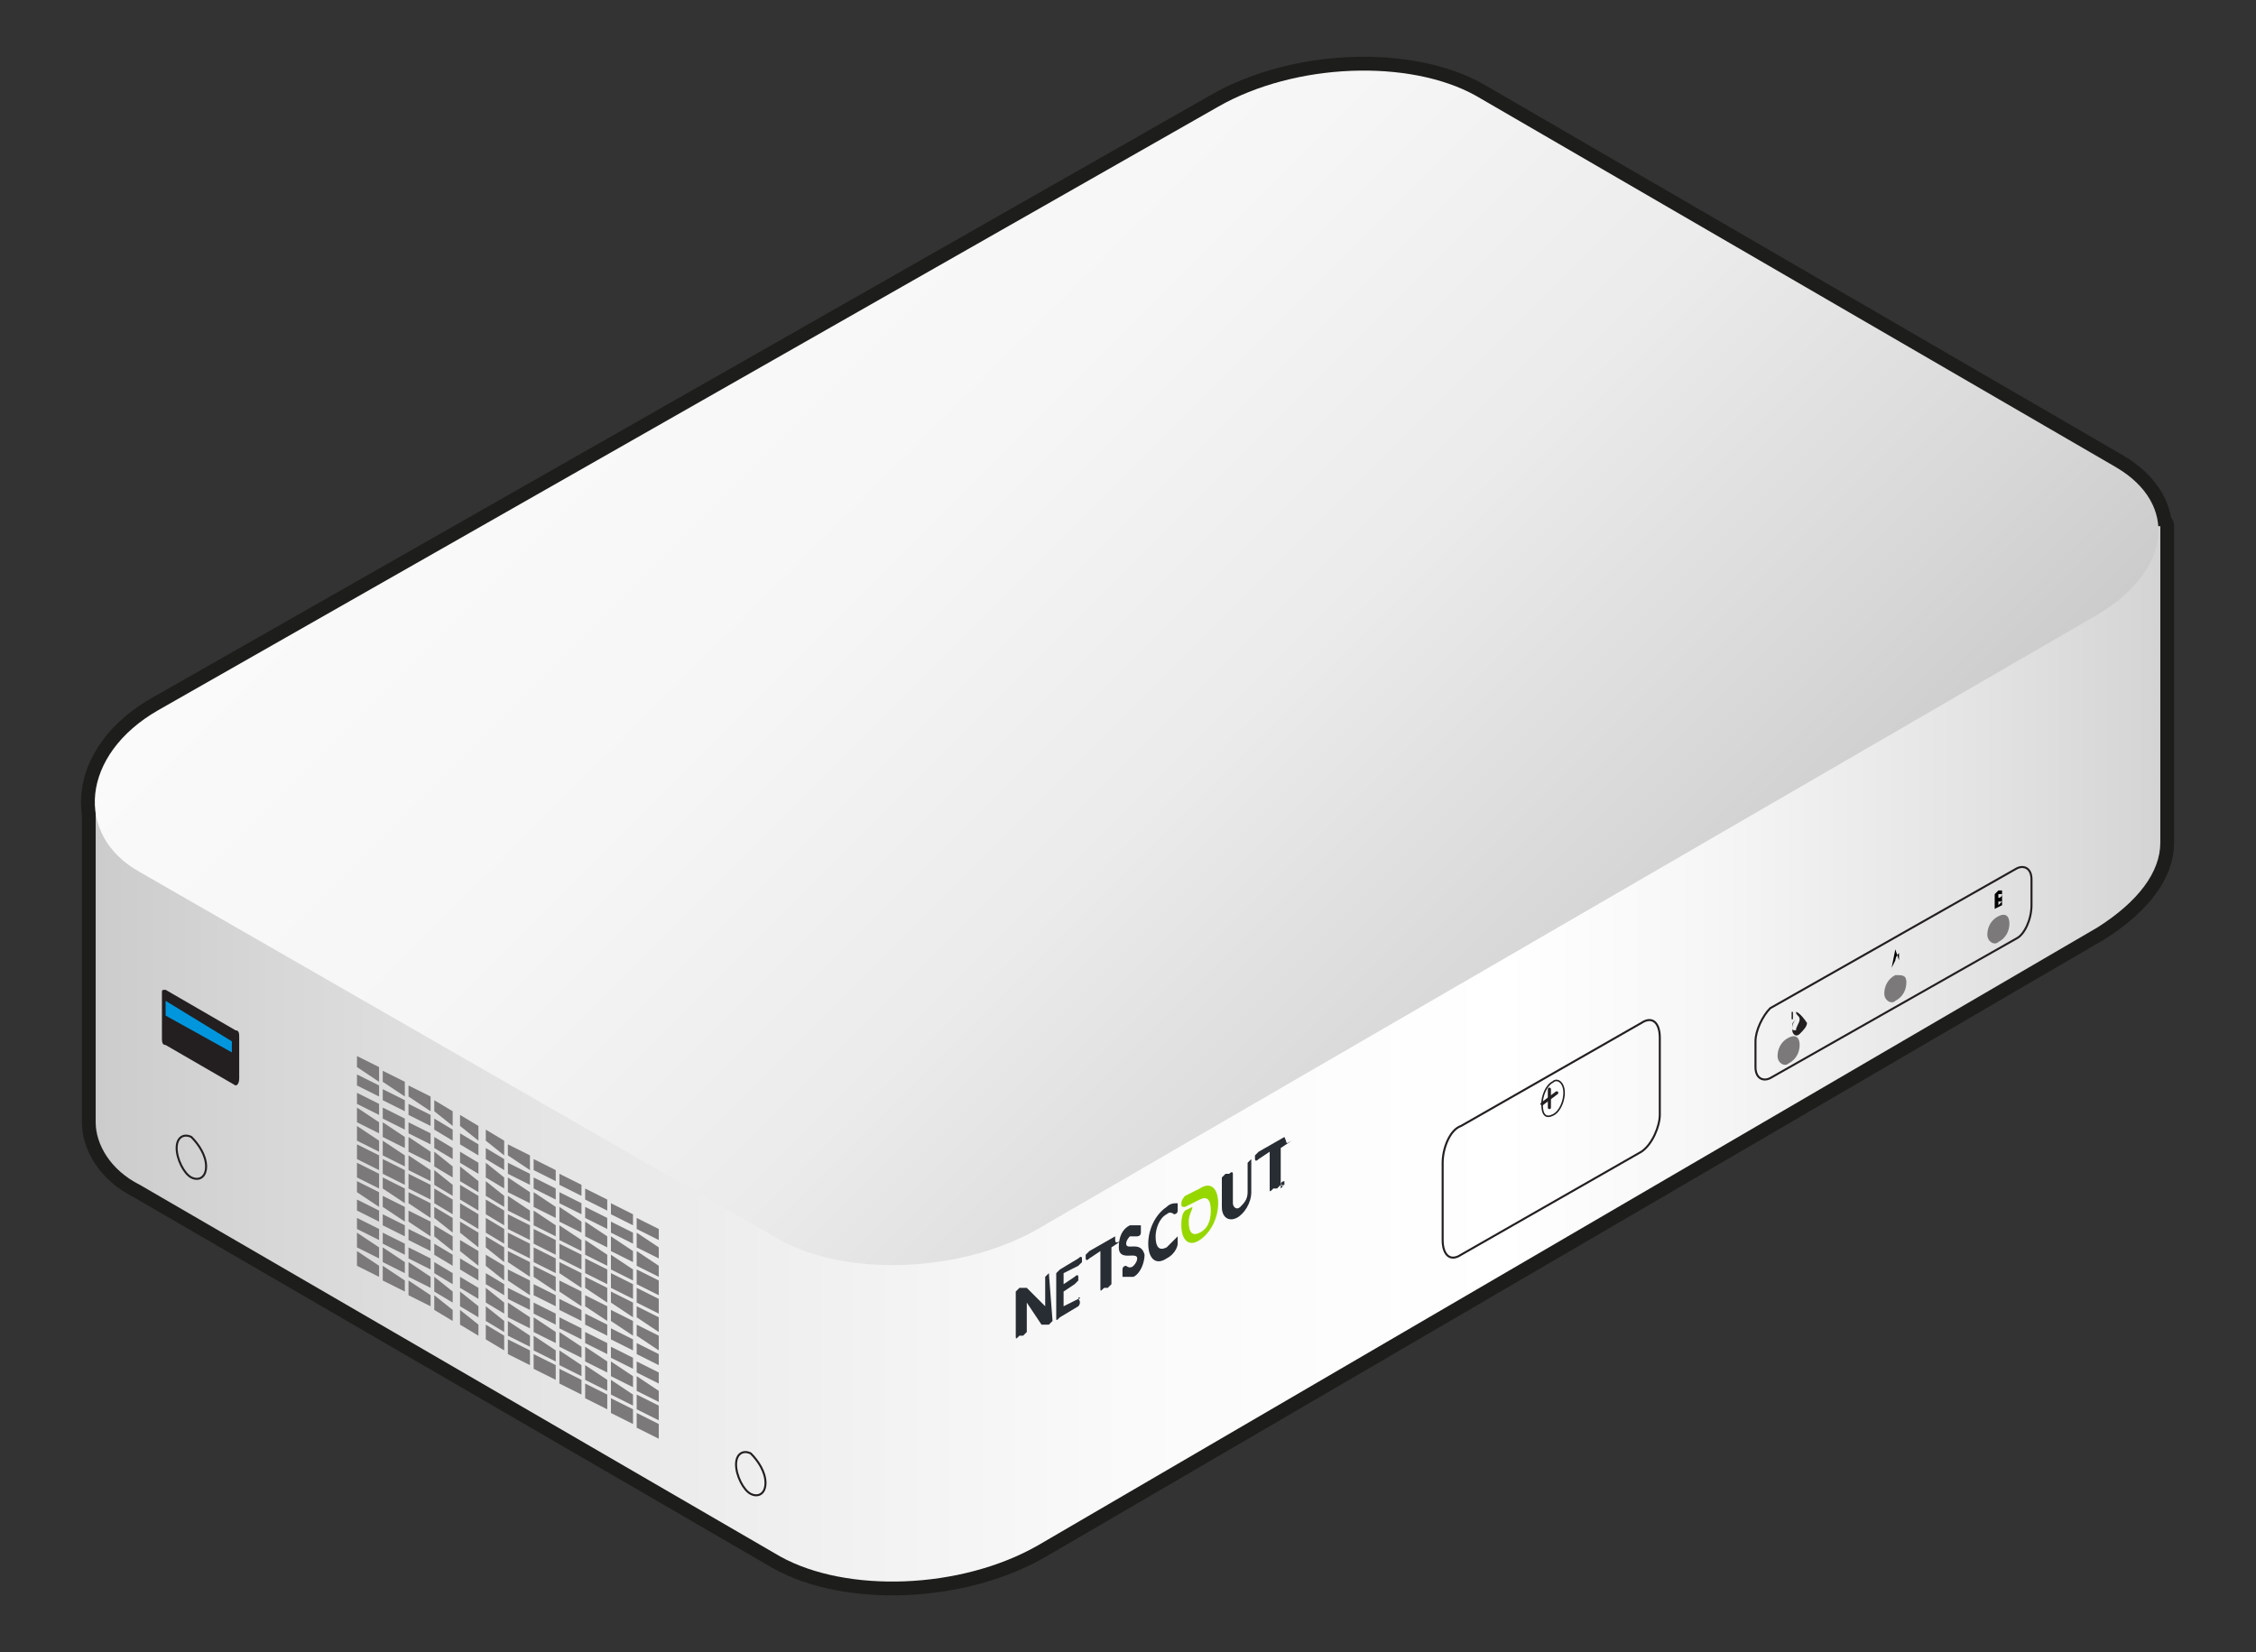 <?xml version="1.0" encoding="UTF-8"?>
<!-- Generator: Adobe Illustrator 27.7.0, SVG Export Plug-In . SVG Version: 6.00 Build 0)  -->
<svg version="1.1" id="Layer_4" xmlns="http://www.w3.org/2000/svg" xmlns:xlink="http://www.w3.org/1999/xlink" x="0px" y="0px" viewBox="0 0 61.3 44.9" style="enable-background:new 0 0 61.3 44.9;" xml:space="preserve">
<rect x="0" y="0" width="61.3" height="44.9" fill="#333333" stroke="none"/>
<style type="text/css">
	.st0{fill:none;stroke:#1D1D1B;stroke-width:0.75;stroke-linejoin:round;}
	.st1{fill:url(#SVGID_1_);}
	.st2{fill:url(#SVGID_00000179641819913010703980000005360356032518568366_);}
	.st3{fill:none;stroke:#231F20;stroke-width:5.504000e-02;stroke-miterlimit:10;}
	.st4{fill:#7B7979;}
	.st5{fill:#231F20;}
	.st6{fill:none;stroke:#231F20;stroke-width:3.779000e-02;stroke-miterlimit:10;}
	.st7{fill:#282D34;}
	.st8{fill:#97D700;}
	.st9{fill:none;stroke:#231F20;stroke-width:4.234000e-02;stroke-miterlimit:10;}
	.st10{fill:none;stroke:#231F20;stroke-width:8.468000e-02;stroke-linecap:round;stroke-miterlimit:10;}
	.st11{fill:#0096DD;}
</style>
<path class="st0" d="M58.7,14.3h-9.2L40,8.8c-1.8-1-4.9-0.9-7,0.3L11.3,21.8H2.6v8.7h0c0,0.6,0.4,1.3,1.2,1.7l17.4,10.1  c1.8,1,4.9,0.9,7-0.3L57,25.2c1.1-0.7,1.7-1.5,1.7-2.3h0C58.7,22.9,58.7,14.3,58.7,14.3z"/>
<path class="st0" d="M57,16.7L28.2,33.4c-2.1,1.2-5.2,1.3-7,0.3L3.8,23.7c-1.8-1-1.6-3.2,0.5-4.4L33.1,2.9c2.1-1.2,5.2-1.3,7-0.3  l17.4,10.1C59.2,13.7,59,15.5,57,16.7z"/>
<path class="st0" d="M54.8,25.5l-6.7,3.8c-0.2,0.1-0.4,0-0.4-0.3v-0.7c0-0.3,0.2-0.7,0.4-0.9l6.7-3.8c0.2-0.1,0.4,0,0.4,0.3v0.7  C55.2,25,55,25.4,54.8,25.5z"/>
<path class="st0" d="M51.8,26.7c0,0.2-0.1,0.4-0.3,0.5c-0.1,0.1-0.3,0-0.3-0.2s0.1-0.4,0.3-0.5C51.7,26.5,51.8,26.5,51.8,26.7z"/>
<path class="st0" d="M51.4,26.3l0.1-0.5l0,0l0.1,0.3l0,0l0-0.1l-0.1,0.1L51.4,26.3C51.4,26.3,51.4,26.3,51.4,26.3z M51.5,26.1  l0.1-0.1l0-0.1c0,0,0-0.1,0-0.1c0,0,0,0.1,0,0.1C51.5,26,51.5,26.1,51.5,26.1z"/>
<path class="st0" d="M54.6,25.1c0,0.2-0.1,0.4-0.3,0.5c-0.1,0.1-0.3,0-0.3-0.2s0.1-0.4,0.3-0.5C54.5,24.8,54.6,24.9,54.6,25.1z"/>
<path class="st0" d="M54.2,24.7v-0.4l0.1-0.1c0,0,0,0,0.1,0c0,0,0,0,0,0c0,0,0,0,0,0c0,0,0,0,0,0.1c0,0,0,0,0,0.1c0,0,0,0,0,0  c0,0,0,0,0,0.1c0,0,0,0,0,0.1c0,0,0,0,0,0c0,0,0,0,0,0c0,0,0,0,0,0L54.2,24.7L54.2,24.7z M54.3,24.4L54.3,24.4  c0.1,0,0.1-0.1,0.1-0.1c0,0,0,0,0,0c0,0,0,0,0,0s0,0,0,0c0,0,0,0,0,0c0,0,0,0,0,0l-0.1,0C54.3,24.3,54.3,24.4,54.3,24.4z M54.3,24.6  L54.3,24.6c0.1-0.1,0.1-0.1,0.1-0.1c0,0,0,0,0,0c0,0,0,0,0,0c0,0,0,0,0,0c0,0,0,0,0,0c0,0,0,0,0,0c0,0,0,0,0,0l-0.1,0V24.6  L54.3,24.6z"/>
<path class="st0" d="M48.9,28.4c0,0.2-0.1,0.4-0.3,0.5c-0.1,0.1-0.3,0-0.3-0.2c0-0.2,0.1-0.4,0.3-0.5C48.8,28.1,48.9,28.2,48.9,28.4  z"/>
<path class="st0" d="M48.8,27.5L48.8,27.5c0,0.1,0.1,0.1,0.1,0.2c0,0.1-0.1,0.2-0.1,0.3c-0.1,0-0.1,0-0.1-0.1c0-0.1,0-0.1,0.1-0.2v0  c-0.1,0.1-0.1,0.2-0.1,0.3c0,0.1,0.1,0.2,0.2,0.1c0.1-0.1,0.2-0.2,0.2-0.3C48.9,27.5,48.8,27.5,48.8,27.5z"/>
<line class="st0" x1="48.7" y1="27.5" x2="48.7" y2="27.7"/>
<path class="st0" d="M28.5,34.6L28.5,34.6c-0.1,0.1-0.1,0.1-0.1,0.1v0.8L27.9,35c0,0,0,0-0.1,0l-0.1,0c0,0-0.1,0.1-0.1,0.1v1.2  c0,0.1,0,0.1,0.1,0l0.1,0c0,0,0.1-0.1,0.1-0.1v-0.8l0.4,0.6c0,0,0,0,0.1,0l0.1,0c0,0,0.1-0.1,0.1-0.1L28.5,34.6  C28.5,34.6,28.5,34.6,28.5,34.6z"/>
<path class="st0" d="M28.5,34.6L28.5,34.6c-0.1,0.1-0.1,0.1-0.1,0.1v0.8L27.9,35c0,0,0,0-0.1,0l-0.1,0c0,0-0.1,0.1-0.1,0.1v1.2  c0,0.1,0,0.1,0.1,0l0.1,0c0,0,0.1-0.1,0.1-0.1v-0.8l0.4,0.6c0,0,0,0,0.1,0l0.1,0c0,0,0.1-0.1,0.1-0.1L28.5,34.6  C28.5,34.6,28.5,34.6,28.5,34.6z"/>
<path class="st0" d="M29.3,35.3l-0.4,0.2v-0.4l0.3-0.2c0,0,0.1-0.1,0.1-0.1v-0.1c0,0,0-0.1-0.1,0l-0.3,0.2v-0.3l0.4-0.2  c0,0,0.1-0.1,0.1-0.1v-0.1c0,0,0-0.1-0.1,0l-0.5,0.3c0,0-0.1,0.1-0.1,0.1v1.2c0,0.1,0,0.1,0.1,0l0.5-0.3  C29.3,35.5,29.4,35.4,29.3,35.3L29.3,35.3C29.4,35.3,29.3,35.2,29.3,35.3L29.3,35.3z"/>
<path class="st0" d="M29.3,35.3l-0.4,0.2v-0.4l0.3-0.2c0,0,0.1-0.1,0.1-0.1v-0.1c0,0,0-0.1-0.1,0l-0.3,0.2v-0.3l0.4-0.2  c0,0,0.1-0.1,0.1-0.1v-0.1c0,0,0-0.1-0.1,0l-0.5,0.3c0,0-0.1,0.1-0.1,0.1v1.2c0,0.1,0,0.1,0.1,0l0.5-0.3  C29.3,35.5,29.4,35.4,29.3,35.3L29.3,35.3C29.4,35.3,29.3,35.2,29.3,35.3L29.3,35.3z"/>
<path class="st0" d="M30.3,33.6L29.6,34c0,0-0.1,0.1-0.1,0.1v0.1c0,0,0,0.1,0.1,0l0.3-0.2v1c0,0.1,0,0.1,0.1,0l0.1,0  c0,0,0.1-0.1,0.1-0.1v-1l0.3-0.2C30.3,33.8,30.3,33.8,30.3,33.6L30.3,33.6C30.3,33.6,30.3,33.6,30.3,33.6L30.3,33.6z"/>
<path class="st0" d="M30.3,33.6L29.6,34c0,0-0.1,0.1-0.1,0.1v0.1c0,0,0,0.1,0.1,0l0.3-0.2v1c0,0.1,0,0.1,0.1,0l0.1,0  c0,0,0.1-0.1,0.1-0.1v-1l0.3-0.2C30.3,33.8,30.3,33.8,30.3,33.6L30.3,33.6C30.3,33.6,30.3,33.6,30.3,33.6L30.3,33.6z"/>
<path class="st0" d="M30.6,33.8c0-0.1,0.1-0.2,0.1-0.2c0.1,0,0.1,0,0.2,0c0,0,0.1,0,0.1-0.1l0-0.1c0,0,0-0.1,0-0.1c0,0-0.1,0-0.3,0  c-0.2,0.1-0.3,0.3-0.3,0.6c0,0.4,0.5,0.1,0.5,0.3c0,0.1-0.1,0.2-0.1,0.2c-0.1,0.1-0.2,0-0.2,0c0,0-0.1,0-0.1,0.1l0,0.1  c0,0.1,0,0.1,0,0.1c0,0,0.2,0,0.3,0c0.2-0.1,0.3-0.4,0.3-0.6C31,33.7,30.6,34,30.6,33.8L30.6,33.8z"/>
<path class="st0" d="M30.6,33.8c0-0.1,0.1-0.2,0.1-0.2c0.1,0,0.1,0,0.2,0c0,0,0.1,0,0.1-0.1l0-0.1c0,0,0-0.1,0-0.1c0,0-0.1,0-0.3,0  c-0.2,0.1-0.3,0.3-0.3,0.6c0,0.4,0.5,0.1,0.5,0.3c0,0.1-0.1,0.2-0.1,0.2c-0.1,0.1-0.2,0-0.2,0c0,0-0.1,0-0.1,0.1l0,0.1  c0,0.1,0,0.1,0,0.1c0,0,0.2,0,0.3,0c0.2-0.1,0.3-0.4,0.3-0.6C31,33.7,30.6,34,30.6,33.8L30.6,33.8z"/>
<path class="st0" d="M34,31.5L34,31.5c-0.1,0.1-0.1,0.1-0.1,0.1v0.8c0,0.2-0.1,0.3-0.2,0.4s-0.2,0-0.2-0.1v-0.8c0,0,0-0.1-0.1,0  l-0.1,0c0,0-0.1,0.1-0.1,0.1v0.8c0,0.3,0.2,0.4,0.4,0.3c0.2-0.1,0.4-0.4,0.4-0.7L34,31.5C34,31.5,34,31.4,34,31.5z"/>
<path class="st0" d="M34,31.5L34,31.5c-0.1,0.1-0.1,0.1-0.1,0.1v0.8c0,0.2-0.1,0.3-0.2,0.4s-0.2,0-0.2-0.1v-0.8c0,0,0-0.1-0.1,0  l-0.1,0c0,0-0.1,0.1-0.1,0.1v0.8c0,0.3,0.2,0.4,0.4,0.3c0.2-0.1,0.4-0.4,0.4-0.7L34,31.5C34,31.5,34,31.4,34,31.5z"/>
<path class="st0" d="M34.9,30.9l-0.7,0.4c0,0-0.1,0.1-0.1,0.1v0.1c0,0,0,0.1,0.1,0l0.3-0.2v1c0,0.1,0,0.1,0.1,0l0.1,0  c0,0,0.1-0.1,0.1-0.1v-1l0.3-0.2C34.9,31.1,35,31.1,34.9,30.9L34.9,30.9C35,30.9,34.9,30.9,34.9,30.9L34.9,30.9z"/>
<path class="st0" d="M34.9,30.9l-0.7,0.4c0,0-0.1,0.1-0.1,0.1v0.1c0,0,0,0.1,0.1,0l0.3-0.2v1c0,0.1,0,0.1,0.1,0l0.1,0  c0,0,0.1-0.1,0.1-0.1v-1l0.3-0.2C34.9,31.1,35,31.1,34.9,30.9L34.9,30.9C35,30.9,34.9,30.9,34.9,30.9L34.9,30.9z"/>
<path class="st0" d="M32.6,32.3l-0.4,0.2c0,0-0.1,0.1-0.1,0.2c0,0.1,0,0.1,0.1,0.1l0,0c0,0,0.4-0.2,0.4-0.2c0.2-0.1,0.3,0,0.3,0.3  c0,0.3-0.1,0.5-0.3,0.6c-0.2,0.1-0.3,0-0.3-0.3c0-0.2,0.1-0.3,0.1-0.4l-0.2,0.1c-0.1,0.1-0.1,0.3-0.1,0.4c0,0.4,0.2,0.6,0.5,0.4  c0.3-0.2,0.5-0.6,0.5-1C33.1,32.3,32.9,32.1,32.6,32.3"/>
<path class="st0" d="M32,33.6C31.9,33.6,31.9,33.6,32,33.6c-0.1,0.1-0.2,0.2-0.3,0.3c-0.2,0.1-0.3,0-0.3-0.3c0-0.2,0.1-0.5,0.3-0.6  c0.1-0.1,0.2,0,0.2,0c0,0,0.1,0,0.1-0.1l0-0.1c0-0.1,0-0.1,0-0.1c-0.1,0-0.2,0-0.3,0.1c-0.3,0.2-0.5,0.6-0.5,1  c0,0.4,0.2,0.6,0.5,0.4c0.2-0.1,0.3-0.3,0.3-0.4C32,33.7,32,33.7,32,33.6L32,33.6L32,33.6z"/>
<path class="st0" d="M34.8,32.2C34.8,32.2,34.8,32.1,34.8,32.2c0-0.1,0-0.1,0-0.1c0,0,0,0,0,0c0,0,0,0,0,0c0,0,0,0,0,0c0,0,0,0,0,0  c0,0,0,0,0,0.1c0,0,0,0,0,0.1C34.9,32.2,34.9,32.2,34.8,32.2C34.9,32.2,34.9,32.3,34.8,32.2C34.8,32.2,34.8,32.2,34.8,32.2  C34.8,32.2,34.8,32.2,34.8,32.2L34.8,32.2z M34.8,32.2C34.8,32.2,34.8,32.2,34.8,32.2C34.8,32.2,34.9,32.2,34.8,32.2  C34.9,32.2,34.9,32.2,34.8,32.2c0.1,0,0.1,0,0.1,0c0,0,0,0,0,0c0,0,0,0,0-0.1c0,0,0,0,0,0c0,0,0,0,0,0c0,0,0,0,0,0c0,0,0,0,0,0  C34.9,32.1,34.8,32.1,34.8,32.2C34.8,32.1,34.8,32.2,34.8,32.2L34.8,32.2z M34.9,32.1C34.9,32.1,34.9,32.1,34.9,32.1  C34.9,32.1,34.9,32.1,34.9,32.1L34.9,32.1L34.9,32.1L34.9,32.1L34.9,32.1l0,0.1l0,0L34.9,32.1L34.9,32.1  C34.9,32.1,34.9,32.1,34.9,32.1C34.9,32.1,34.9,32.1,34.9,32.1z M34.9,32.1L34.9,32.1C34.9,32.1,34.9,32.1,34.9,32.1  C34.9,32.1,34.9,32.1,34.9,32.1C34.9,32.1,34.9,32.1,34.9,32.1C34.9,32.1,34.9,32.1,34.9,32.1L34.9,32.1L34.9,32.1z"/>
<path class="st0" d="M34.8,32.2C34.8,32.2,34.8,32.1,34.8,32.2c0-0.1,0-0.1,0-0.1c0,0,0,0,0,0c0,0,0,0,0,0c0,0,0,0,0,0c0,0,0,0,0,0  c0,0,0,0,0,0.1c0,0,0,0,0,0.1C34.9,32.2,34.9,32.2,34.8,32.2C34.9,32.2,34.9,32.3,34.8,32.2C34.8,32.2,34.8,32.2,34.8,32.2  C34.8,32.2,34.8,32.2,34.8,32.2L34.8,32.2z M34.8,32.2C34.8,32.2,34.8,32.2,34.8,32.2C34.8,32.2,34.9,32.2,34.8,32.2  C34.9,32.2,34.9,32.2,34.8,32.2c0.1,0,0.1,0,0.1,0c0,0,0,0,0,0c0,0,0,0,0-0.1c0,0,0,0,0,0c0,0,0,0,0,0c0,0,0,0,0,0c0,0,0,0,0,0  C34.9,32.1,34.8,32.1,34.8,32.2C34.8,32.1,34.8,32.2,34.8,32.2L34.8,32.2z M34.9,32.1C34.9,32.1,34.9,32.1,34.9,32.1  C34.9,32.1,34.9,32.1,34.9,32.1L34.9,32.1L34.9,32.1L34.9,32.1L34.9,32.1l0,0.1l0,0L34.9,32.1L34.9,32.1  C34.9,32.1,34.9,32.1,34.9,32.1C34.9,32.1,34.9,32.1,34.9,32.1z M34.9,32.1L34.9,32.1C34.9,32.1,34.9,32.1,34.9,32.1  C34.9,32.1,34.9,32.1,34.9,32.1C34.9,32.1,34.9,32.1,34.9,32.1C34.9,32.1,34.9,32.1,34.9,32.1L34.9,32.1L34.9,32.1z"/>
<path class="st0" d="M34.8,32.2C34.8,32.2,34.8,32.1,34.8,32.2c0-0.1,0-0.1,0-0.1c0,0,0,0,0,0c0,0,0,0,0,0c0,0,0,0,0,0c0,0,0,0,0,0  c0,0,0,0,0,0.1c0,0,0,0,0,0.1C34.9,32.2,34.9,32.2,34.8,32.2C34.9,32.2,34.9,32.3,34.8,32.2C34.8,32.2,34.8,32.2,34.8,32.2  C34.8,32.2,34.8,32.2,34.8,32.2L34.8,32.2z M34.8,32.2C34.8,32.2,34.8,32.2,34.8,32.2C34.8,32.2,34.9,32.2,34.8,32.2  C34.9,32.2,34.9,32.2,34.8,32.2c0.1,0,0.1,0,0.1,0c0,0,0,0,0,0c0,0,0,0,0-0.1c0,0,0,0,0,0c0,0,0,0,0,0c0,0,0,0,0,0c0,0,0,0,0,0  C34.9,32.1,34.8,32.1,34.8,32.2C34.8,32.1,34.8,32.2,34.8,32.2L34.8,32.2z M34.9,32.1C34.9,32.1,34.9,32.1,34.9,32.1  C34.9,32.1,34.9,32.1,34.9,32.1L34.9,32.1L34.9,32.1L34.9,32.1L34.9,32.1l0,0.1l0,0L34.9,32.1L34.9,32.1  C34.9,32.1,34.9,32.1,34.9,32.1C34.9,32.1,34.9,32.1,34.9,32.1z M34.9,32.1L34.9,32.1C34.9,32.1,34.9,32.1,34.9,32.1  C34.9,32.1,34.9,32.1,34.9,32.1C34.9,32.1,34.9,32.1,34.9,32.1C34.9,32.1,34.9,32.1,34.9,32.1L34.9,32.1L34.9,32.1z"/>
<path class="st0" d="M44.6,31.3l-4.9,2.8c-0.3,0.2-0.5,0-0.5-0.4v-2.1c0-0.4,0.2-0.9,0.5-1l4.9-2.8c0.3-0.2,0.5,0,0.5,0.4v2.1  C45.1,30.6,44.9,31.1,44.6,31.3z"/>
<path class="st0" d="M42.5,29.7c0,0.2-0.1,0.5-0.3,0.6c-0.2,0.1-0.3,0-0.3-0.3c0-0.2,0.1-0.5,0.3-0.6C42.3,29.3,42.5,29.4,42.5,29.7  z"/>
<line class="st0" x1="42.1" y1="29.6" x2="42.1" y2="30.1"/>
<line class="st0" x1="41.9" y1="30" x2="42.3" y2="29.7"/>
<polygon class="st0" points="10.3,29.4 9.7,29 9.7,28.7 10.3,29 "/>
<polygon class="st0" points="11,29.8 10.4,29.4 10.4,29.1 11,29.4 "/>
<polygon class="st0" points="11.7,30.2 11.1,29.8 11.1,29.5 11.7,29.8 "/>
<polygon class="st0" points="12.3,30.6 11.8,30.2 11.8,29.9 12.3,30.2 "/>
<polygon class="st0" points="13,31 12.5,30.6 12.5,30.3 13,30.6 "/>
<polygon class="st0" points="13.7,31.4 13.2,31 13.2,30.7 13.7,31 "/>
<polygon class="st0" points="14.4,31.8 13.8,31.4 13.8,31.1 14.4,31.4 "/>
<polygon class="st0" points="15.1,32.1 14.5,31.8 14.5,31.5 15.1,31.8 "/>
<polygon class="st0" points="15.8,32.5 15.2,32.2 15.2,31.9 15.8,32.2 "/>
<polygon class="st0" points="16.5,32.9 15.9,32.6 15.9,32.3 16.5,32.6 "/>
<polygon class="st0" points="17.2,33.3 16.6,33 16.6,32.7 17.2,33 "/>
<polygon class="st0" points="17.9,33.7 17.3,33.4 17.3,33.1 17.9,33.4 "/>
<polygon class="st0" points="10.3,29.8 9.7,29.5 9.7,29.2 10.3,29.5 "/>
<polygon class="st0" points="11,30.2 10.4,29.9 10.4,29.6 11,29.9 "/>
<polygon class="st0" points="11.7,30.6 11.1,30.3 11.1,30 11.7,30.3 "/>
<polygon class="st0" points="12.3,31 11.8,30.7 11.8,30.4 12.3,30.7 "/>
<polygon class="st0" points="13,31.4 12.5,31.1 12.5,30.8 13,31.1 "/>
<polygon class="st0" points="13.7,31.8 13.2,31.5 13.2,31.2 13.7,31.5 "/>
<polygon class="st0" points="14.4,32.2 13.8,31.9 13.8,31.6 14.4,31.9 "/>
<polygon class="st0" points="15.1,32.6 14.5,32.3 14.5,32 15.1,32.3 "/>
<polygon class="st0" points="15.8,33 15.2,32.7 15.2,32.4 15.8,32.7 "/>
<polygon class="st0" points="16.5,33.4 15.9,33.1 15.9,32.8 16.5,33.1 "/>
<polygon class="st0" points="17.2,33.8 16.6,33.5 16.6,33.2 17.2,33.5 "/>
<polygon class="st0" points="17.9,34.2 17.3,33.9 17.3,33.5 17.9,33.9 "/>
<polygon class="st0" points="10.3,30.3 9.7,30 9.7,29.7 10.3,30 "/>
<polygon class="st0" points="11,30.7 10.4,30.4 10.4,30.1 11,30.4 "/>
<polygon class="st0" points="11.7,31.1 11.1,30.8 11.1,30.5 11.7,30.8 "/>
<polygon class="st0" points="12.3,31.5 11.8,31.2 11.8,30.9 12.3,31.2 "/>
<polygon class="st0" points="13,31.9 12.5,31.6 12.5,31.3 13,31.6 "/>
<polygon class="st0" points="13.7,32.3 13.2,32 13.2,31.6 13.7,32 "/>
<polygon class="st0" points="14.4,32.7 13.8,32.4 13.8,32 14.4,32.4 "/>
<polygon class="st0" points="15.1,33.1 14.5,32.8 14.5,32.4 15.1,32.8 "/>
<polygon class="st0" points="15.8,33.5 15.2,33.2 15.2,32.8 15.8,33.2 "/>
<polygon class="st0" points="16.5,33.9 15.9,33.6 15.9,33.2 16.5,33.6 "/>
<polygon class="st0" points="17.2,34.3 16.6,34 16.6,33.6 17.2,34 "/>
<polygon class="st0" points="17.9,34.7 17.3,34.4 17.3,34 17.9,34.4 "/>
<polygon class="st0" points="10.3,30.8 9.7,30.5 9.7,30.1 10.3,30.5 "/>
<polygon class="st0" points="11,31.2 10.4,30.9 10.4,30.5 11,30.9 "/>
<polygon class="st0" points="11.7,31.6 11.1,31.3 11.1,30.9 11.7,31.3 "/>
<polygon class="st0" points="12.3,32 11.8,31.7 11.8,31.3 12.3,31.7 "/>
<polygon class="st0" points="13,32.4 12.5,32.1 12.5,31.7 13,32.1 "/>
<polygon class="st0" points="13.7,32.8 13.2,32.5 13.2,32.1 13.7,32.5 "/>
<polygon class="st0" points="14.4,33.2 13.8,32.9 13.8,32.5 14.4,32.9 "/>
<polygon class="st0" points="15.1,33.6 14.5,33.3 14.5,32.9 15.1,33.3 "/>
<polygon class="st0" points="15.8,34 15.2,33.7 15.2,33.3 15.8,33.7 "/>
<polygon class="st0" points="16.5,34.4 15.9,34.1 15.9,33.7 16.5,34.1 "/>
<polygon class="st0" points="17.2,34.8 16.6,34.5 16.6,34.1 17.2,34.5 "/>
<polygon class="st0" points="17.9,35.2 17.3,34.9 17.3,34.5 17.9,34.8 "/>
<polygon class="st0" points="10.3,31.3 9.7,31 9.7,30.6 10.3,31 "/>
<polygon class="st0" points="11,31.7 10.4,31.4 10.4,31 11,31.4 "/>
<polygon class="st0" points="11.7,32.1 11.1,31.8 11.1,31.4 11.7,31.8 "/>
<polygon class="st0" points="12.3,32.5 11.8,32.2 11.8,31.8 12.3,32.2 "/>
<polygon class="st0" points="13,32.9 12.5,32.6 12.5,32.2 13,32.5 "/>
<polygon class="st0" points="13.7,33.3 13.2,33 13.2,32.6 13.7,32.9 "/>
<polygon class="st0" points="14.4,33.7 13.8,33.4 13.8,33 14.4,33.3 "/>
<polygon class="st0" points="15.1,34.1 14.5,33.8 14.5,33.4 15.1,33.7 "/>
<polygon class="st0" points="15.8,34.5 15.2,34.2 15.2,33.8 15.8,34.1 "/>
<polygon class="st0" points="16.5,34.9 15.9,34.6 15.9,34.2 16.5,34.5 "/>
<polygon class="st0" points="17.2,35.3 16.6,35 16.6,34.6 17.2,34.9 "/>
<polygon class="st0" points="17.9,35.7 17.3,35.4 17.3,35 17.9,35.3 "/>
<polygon class="st0" points="10.3,31.8 9.7,31.5 9.7,31.1 10.3,31.4 "/>
<polygon class="st0" points="11,32.2 10.4,31.9 10.4,31.5 11,31.8 "/>
<polygon class="st0" points="11.7,32.6 11.1,32.3 11.1,31.9 11.7,32.2 "/>
<polygon class="st0" points="12.3,33 11.8,32.7 11.8,32.3 12.3,32.6 "/>
<polygon class="st0" points="13,33.4 12.5,33.1 12.5,32.7 13,33 "/>
<polygon class="st0" points="13.7,33.8 13.2,33.5 13.2,33.1 13.7,33.4 "/>
<polygon class="st0" points="14.4,34.2 13.8,33.9 13.8,33.5 14.4,33.8 "/>
<polygon class="st0" points="15.1,34.6 14.5,34.3 14.5,33.9 15.1,34.2 "/>
<polygon class="st0" points="15.8,35 15.2,34.6 15.2,34.3 15.8,34.6 "/>
<polygon class="st0" points="16.5,35.4 15.9,35 15.9,34.7 16.5,35 "/>
<polygon class="st0" points="17.2,35.8 16.6,35.4 16.6,35.1 17.2,35.4 "/>
<polygon class="st0" points="17.9,36.2 17.3,35.8 17.3,35.5 17.9,35.8 "/>
<polygon class="st0" points="10.3,32.3 9.7,32 9.7,31.6 10.3,31.9 "/>
<polygon class="st0" points="11,32.7 10.4,32.3 10.4,32 11,32.3 "/>
<polygon class="st0" points="11.7,33.1 11.1,32.7 11.1,32.4 11.7,32.7 "/>
<polygon class="st0" points="12.3,33.5 11.8,33.1 11.8,32.8 12.3,33.1 "/>
<polygon class="st0" points="13,33.9 12.5,33.5 12.5,33.2 13,33.5 "/>
<polygon class="st0" points="13.7,34.3 13.2,33.9 13.2,33.6 13.7,33.9 "/>
<polygon class="st0" points="14.4,34.7 13.8,34.3 13.8,34 14.4,34.3 "/>
<polygon class="st0" points="15.1,35.1 14.5,34.7 14.5,34.4 15.1,34.7 "/>
<polygon class="st0" points="15.8,35.5 15.2,35.1 15.2,34.8 15.8,35.1 "/>
<polygon class="st0" points="16.5,35.9 15.9,35.5 15.9,35.2 16.5,35.5 "/>
<polygon class="st0" points="17.2,36.3 16.6,35.9 16.6,35.6 17.2,35.9 "/>
<polygon class="st0" points="17.9,36.7 17.3,36.3 17.3,36 17.9,36.3 "/>
<polygon class="st0" points="10.3,32.8 9.7,32.4 9.7,32.1 10.3,32.4 "/>
<polygon class="st0" points="11,33.2 10.4,32.8 10.4,32.5 11,32.8 "/>
<polygon class="st0" points="11.7,33.6 11.1,33.2 11.1,32.9 11.7,33.2 "/>
<polygon class="st0" points="12.3,34 11.8,33.6 11.8,33.3 12.3,33.6 "/>
<polygon class="st0" points="13,34.4 12.5,34 12.5,33.7 13,34 "/>
<polygon class="st0" points="13.7,34.8 13.2,34.4 13.2,34.1 13.7,34.4 "/>
<polygon class="st0" points="14.4,35.2 13.8,34.8 13.8,34.5 14.4,34.8 "/>
<polygon class="st0" points="15.1,35.5 14.5,35.2 14.5,34.9 15.1,35.2 "/>
<polygon class="st0" points="15.8,35.9 15.2,35.6 15.2,35.3 15.8,35.6 "/>
<polygon class="st0" points="16.5,36.3 15.9,36 15.9,35.7 16.5,36 "/>
<polygon class="st0" points="17.2,36.7 16.6,36.4 16.6,36.1 17.2,36.4 "/>
<polygon class="st0" points="17.9,37.1 17.3,36.8 17.3,36.5 17.9,36.8 "/>
<polygon class="st0" points="10.3,33.2 9.7,32.9 9.7,32.6 10.3,32.9 "/>
<polygon class="st0" points="11,33.6 10.4,33.3 10.4,33 11,33.3 "/>
<polygon class="st0" points="11.7,34 11.1,33.7 11.1,33.4 11.7,33.7 "/>
<polygon class="st0" points="12.3,34.4 11.8,34.1 11.8,33.8 12.3,34.1 "/>
<polygon class="st0" points="13,34.8 12.5,34.5 12.5,34.2 13,34.5 "/>
<polygon class="st0" points="13.7,35.2 13.2,34.9 13.2,34.6 13.7,34.9 "/>
<polygon class="st0" points="14.4,35.6 13.8,35.3 13.8,35 14.4,35.3 "/>
<polygon class="st0" points="15.1,36 14.5,35.7 14.5,35.4 15.1,35.7 "/>
<polygon class="st0" points="15.8,36.4 15.2,36.1 15.2,35.8 15.8,36.1 "/>
<polygon class="st0" points="16.5,36.8 15.9,36.5 15.9,36.2 16.5,36.5 "/>
<polygon class="st0" points="17.2,37.2 16.6,36.9 16.6,36.6 17.2,36.9 "/>
<polygon class="st0" points="17.9,37.6 17.3,37.3 17.3,37 17.9,37.3 "/>
<polygon class="st0" points="10.3,33.7 9.7,33.4 9.7,33.1 10.3,33.4 "/>
<polygon class="st0" points="11,34.1 10.4,33.8 10.4,33.5 11,33.8 "/>
<polygon class="st0" points="11.7,34.5 11.1,34.2 11.1,33.9 11.7,34.2 "/>
<polygon class="st0" points="12.3,34.9 11.8,34.6 11.8,34.3 12.3,34.6 "/>
<polygon class="st0" points="13,35.3 12.5,35 12.5,34.7 13,35 "/>
<polygon class="st0" points="13.7,35.7 13.2,35.4 13.2,35 13.7,35.4 "/>
<polygon class="st0" points="14.4,36.1 13.8,35.8 13.8,35.4 14.4,35.8 "/>
<polygon class="st0" points="15.1,36.5 14.5,36.2 14.5,35.8 15.1,36.2 "/>
<polygon class="st0" points="15.8,36.9 15.2,36.6 15.2,36.2 15.8,36.6 "/>
<polygon class="st0" points="16.5,37.3 15.9,37 15.9,36.6 16.5,37 "/>
<polygon class="st0" points="17.2,37.7 16.6,37.4 16.6,37 17.2,37.4 "/>
<polygon class="st0" points="17.9,38.1 17.3,37.8 17.3,37.4 17.9,37.8 "/>
<polygon class="st0" points="10.3,34.2 9.7,33.9 9.7,33.5 10.3,33.9 "/>
<polygon class="st0" points="11,34.6 10.4,34.3 10.4,33.9 11,34.3 "/>
<polygon class="st0" points="11.7,35 11.1,34.7 11.1,34.3 11.7,34.7 "/>
<polygon class="st0" points="12.3,35.4 11.8,35.1 11.8,34.7 12.3,35.1 "/>
<polygon class="st0" points="13,35.8 12.5,35.5 12.5,35.1 13,35.5 "/>
<polygon class="st0" points="13.7,36.2 13.2,35.9 13.2,35.5 13.7,35.9 "/>
<polygon class="st0" points="14.4,36.6 13.8,36.3 13.8,35.9 14.4,36.3 "/>
<polygon class="st0" points="15.1,37 14.5,36.7 14.5,36.3 15.1,36.7 "/>
<polygon class="st0" points="15.8,37.4 15.2,37.1 15.2,36.7 15.8,37.1 "/>
<polygon class="st0" points="16.5,37.8 15.9,37.5 15.9,37.1 16.5,37.5 "/>
<polygon class="st0" points="17.2,38.2 16.6,37.9 16.6,37.5 17.2,37.9 "/>
<polygon class="st0" points="17.9,38.6 17.3,38.3 17.3,37.9 17.9,38.2 "/>
<polygon class="st0" points="10.3,34.7 9.7,34.4 9.7,34 10.3,34.4 "/>
<polygon class="st0" points="11,35.1 10.4,34.8 10.4,34.4 11,34.8 "/>
<polygon class="st0" points="11.7,35.5 11.1,35.2 11.1,34.8 11.7,35.2 "/>
<polygon class="st0" points="12.3,35.9 11.8,35.6 11.8,35.2 12.3,35.6 "/>
<polygon class="st0" points="13,36.3 12.5,36 12.5,35.6 13,36 "/>
<polygon class="st0" points="13.7,36.7 13.2,36.4 13.2,36 13.7,36.3 "/>
<polygon class="st0" points="14.4,37.1 13.8,36.8 13.8,36.4 14.4,36.7 "/>
<polygon class="st0" points="15.1,37.5 14.5,37.2 14.5,36.8 15.1,37.1 "/>
<polygon class="st0" points="15.8,37.9 15.2,37.6 15.2,37.2 15.8,37.5 "/>
<polygon class="st0" points="16.5,38.3 15.9,38 15.9,37.6 16.5,37.9 "/>
<polygon class="st0" points="17.2,38.7 16.6,38.4 16.6,38 17.2,38.3 "/>
<polygon class="st0" points="17.9,39.1 17.3,38.8 17.3,38.4 17.9,38.7 "/>
<path class="st0" d="M6.4,29.5l-1.9-1.1c-0.1,0-0.1-0.1-0.1-0.2V27c0-0.1,0-0.1,0.1-0.1L6.4,28c0.1,0,0.1,0.1,0.1,0.2v1.1  C6.5,29.5,6.4,29.5,6.4,29.5z"/>
<polygon class="st0" points="6.3,28.6 4.5,27.6 4.5,27.2 6.3,28.3 "/>
<path class="st0" d="M5.6,31.7c0,0.3-0.2,0.4-0.4,0.3c-0.2-0.1-0.4-0.5-0.4-0.8c0-0.3,0.2-0.4,0.4-0.3C5.4,31.1,5.6,31.4,5.6,31.7z"/>
<path class="st0" d="M20.8,40.3c0,0.3-0.2,0.4-0.4,0.3c-0.2-0.1-0.4-0.5-0.4-0.8c0-0.3,0.2-0.4,0.4-0.3C20.6,39.7,20.8,40,20.8,40.3  z"/>
<linearGradient id="SVGID_1_" gradientUnits="userSpaceOnUse" x1="2.617" y1="20.456" x2="58.651" y2="20.456" gradientTransform="matrix(1 0 0 -1 0 46)">
	<stop offset="0" style="stop-color:#CCCCCC"/>
	<stop offset="8.625000e-02" style="stop-color:#D7D7D7"/>
	<stop offset="0.297" style="stop-color:#EDEDED"/>
	<stop offset="0.5" style="stop-color:#FAFAFA"/>
	<stop offset="0.683" style="stop-color:#FFFFFF"/>
	<stop offset="0.776" style="stop-color:#F7F7F7"/>
	<stop offset="0.915" style="stop-color:#E3E3E3"/>
	<stop offset="1" style="stop-color:#D4D4D4"/>
</linearGradient>
<path class="st1" d="M58.7,14.3h-9.2L40,8.8c-1.8-1-4.9-0.9-7,0.3L11.3,21.8H2.6v8.7h0c0,0.6,0.4,1.3,1.2,1.7l17.4,10.1  c1.8,1,4.9,0.9,7-0.3L57,25.2c1.1-0.7,1.7-1.5,1.7-2.3h0C58.7,22.9,58.7,14.3,58.7,14.3z"/>
<linearGradient id="SVGID_00000145771897722395781930000005053835519777986949_" gradientUnits="userSpaceOnUse" x1="17.944" y1="40.524" x2="43.177" y2="15.291" gradientTransform="matrix(1 0 0 -1 0 46)">
	<stop offset="0" style="stop-color:#FAFAFA"/>
	<stop offset="0.308" style="stop-color:#F6F6F6"/>
	<stop offset="0.59" style="stop-color:#EBEBEB"/>
	<stop offset="0.859" style="stop-color:#D8D8D8"/>
	<stop offset="1" style="stop-color:#CCCCCC"/>
</linearGradient>
<path style="fill:url(#SVGID_00000145771897722395781930000005053835519777986949_);" d="M57,16.7L28.2,33.4c-2.1,1.2-5.2,1.3-7,0.3  L3.8,23.7c-1.8-1-1.6-3.2,0.5-4.4L33.1,2.9c2.1-1.2,5.2-1.3,7-0.3l17.4,10.1C59.2,13.7,59,15.5,57,16.7z"/>
<path class="st3" d="M54.8,25.5l-6.7,3.8c-0.2,0.1-0.4,0-0.4-0.3v-0.7c0-0.3,0.2-0.7,0.4-0.9l6.7-3.8c0.2-0.1,0.4,0,0.4,0.3v0.7  C55.2,25,55,25.4,54.8,25.5z"/>
<path class="st4" d="M51.8,26.7c0,0.2-0.1,0.4-0.3,0.5c-0.1,0.1-0.3,0-0.3-0.2s0.1-0.4,0.3-0.5C51.7,26.5,51.8,26.5,51.8,26.7z"/>
<path d="M51.4,26.3l0.1-0.5l0,0l0.1,0.3l0,0l0-0.1l-0.1,0.1L51.4,26.3C51.4,26.3,51.4,26.3,51.4,26.3z M51.5,26.1l0.1-0.1l0-0.1  c0,0,0-0.1,0-0.1c0,0,0,0.1,0,0.1C51.5,26,51.5,26.1,51.5,26.1z"/>
<path class="st4" d="M54.6,25.1c0,0.2-0.1,0.4-0.3,0.5c-0.1,0.1-0.3,0-0.3-0.2s0.1-0.4,0.3-0.5C54.5,24.8,54.6,24.9,54.6,25.1z"/>
<path d="M54.2,24.7v-0.4l0.1-0.1c0,0,0,0,0.1,0c0,0,0,0,0,0c0,0,0,0,0,0c0,0,0,0,0,0.1c0,0,0,0,0,0.1c0,0,0,0,0,0c0,0,0,0,0,0.1  c0,0,0,0,0,0.1c0,0,0,0,0,0c0,0,0,0,0,0c0,0,0,0,0,0L54.2,24.7L54.2,24.7z M54.3,24.4L54.3,24.4c0.1,0,0.1-0.1,0.1-0.1c0,0,0,0,0,0  c0,0,0,0,0,0s0,0,0,0c0,0,0,0,0,0c0,0,0,0,0,0l-0.1,0C54.3,24.3,54.3,24.4,54.3,24.4z M54.3,24.6L54.3,24.6c0.1-0.1,0.1-0.1,0.1-0.1  c0,0,0,0,0,0c0,0,0,0,0,0c0,0,0,0,0,0c0,0,0,0,0,0c0,0,0,0,0,0c0,0,0,0,0,0l-0.1,0V24.6L54.3,24.6z"/>
<path class="st4" d="M48.9,28.4c0,0.2-0.1,0.4-0.3,0.5c-0.1,0.1-0.3,0-0.3-0.2c0-0.2,0.1-0.4,0.3-0.5C48.8,28.1,48.9,28.2,48.9,28.4  z"/>
<path class="st5" d="M48.8,27.5L48.8,27.5c0,0.1,0.1,0.1,0.1,0.2c0,0.1-0.1,0.2-0.1,0.3c-0.1,0-0.1,0-0.1-0.1c0-0.1,0-0.1,0.1-0.2v0  c-0.1,0.1-0.1,0.2-0.1,0.3c0,0.1,0.1,0.2,0.2,0.1c0.1-0.1,0.2-0.2,0.2-0.3C48.9,27.5,48.8,27.5,48.8,27.5z"/>
<line class="st6" x1="48.7" y1="27.5" x2="48.7" y2="27.7"/>
<path class="st7" d="M28.5,34.6L28.5,34.6c-0.1,0.1-0.1,0.1-0.1,0.1v0.8L27.9,35c0,0,0,0-0.1,0l-0.1,0c0,0-0.1,0.1-0.1,0.1v1.2  c0,0.1,0,0.1,0.1,0l0.1,0c0,0,0.1-0.1,0.1-0.1v-0.8l0.4,0.6c0,0,0,0,0.1,0l0.1,0c0,0,0.1-0.1,0.1-0.1L28.5,34.6  C28.5,34.6,28.5,34.6,28.5,34.6z"/>
<path class="st7" d="M29.3,35.3l-0.4,0.2v-0.4l0.3-0.2c0,0,0.1-0.1,0.1-0.1v-0.1c0,0,0-0.1-0.1,0l-0.3,0.2v-0.3l0.4-0.2  c0,0,0.1-0.1,0.1-0.1v-0.1c0,0,0-0.1-0.1,0l-0.5,0.3c0,0-0.1,0.1-0.1,0.1v1.2c0,0.1,0,0.1,0.1,0l0.5-0.3  C29.3,35.5,29.4,35.4,29.3,35.3L29.3,35.3C29.4,35.3,29.3,35.2,29.3,35.3L29.3,35.3z"/>
<path class="st7" d="M30.3,33.6L29.6,34c0,0-0.1,0.1-0.1,0.1v0.1c0,0,0,0.1,0.1,0l0.3-0.2v1c0,0.1,0,0.1,0.1,0l0.1,0  c0,0,0.1-0.1,0.1-0.1v-1l0.3-0.2C30.3,33.8,30.3,33.8,30.3,33.6L30.3,33.6C30.3,33.6,30.3,33.6,30.3,33.6L30.3,33.6z"/>
<path class="st7" d="M30.6,33.8c0-0.1,0.1-0.2,0.1-0.2c0.1,0,0.1,0,0.2,0c0,0,0.1,0,0.1-0.1l0-0.1c0,0,0-0.1,0-0.1c0,0-0.1,0-0.3,0  c-0.2,0.1-0.3,0.3-0.3,0.6c0,0.4,0.5,0.1,0.5,0.3c0,0.1-0.1,0.2-0.1,0.2c-0.1,0.1-0.2,0-0.2,0c0,0-0.1,0-0.1,0.1l0,0.1  c0,0.1,0,0.1,0,0.1c0,0,0.2,0,0.3,0c0.2-0.1,0.3-0.4,0.3-0.6C31,33.7,30.6,34,30.6,33.8L30.6,33.8z"/>
<path class="st7" d="M34,31.5L34,31.5c-0.1,0.1-0.1,0.1-0.1,0.1v0.8c0,0.2-0.1,0.3-0.2,0.4s-0.2,0-0.2-0.1v-0.8c0,0,0-0.1-0.1,0  l-0.1,0c0,0-0.1,0.1-0.1,0.1v0.8c0,0.3,0.2,0.4,0.4,0.3c0.2-0.1,0.4-0.4,0.4-0.7L34,31.5C34,31.5,34,31.4,34,31.5z"/>
<path class="st7" d="M34.9,30.9l-0.7,0.4c0,0-0.1,0.1-0.1,0.1v0.1c0,0,0,0.1,0.1,0l0.3-0.2v1c0,0.1,0,0.1,0.1,0l0.1,0  c0,0,0.1-0.1,0.1-0.1v-1l0.3-0.2C34.9,31.1,35,31.1,34.9,30.9L34.9,30.9C35,30.9,34.9,30.9,34.9,30.9L34.9,30.9z"/>
<path class="st8" d="M32.6,32.3l-0.4,0.2c0,0-0.1,0.1-0.1,0.2c0,0.1,0,0.1,0.1,0.1l0,0c0,0,0.4-0.2,0.4-0.2c0.2-0.1,0.3,0,0.3,0.3  c0,0.3-0.1,0.5-0.3,0.6c-0.2,0.1-0.3,0-0.3-0.3c0-0.2,0.1-0.3,0.1-0.4l-0.2,0.1c-0.1,0.1-0.1,0.3-0.1,0.4c0,0.4,0.2,0.6,0.5,0.4  c0.3-0.2,0.5-0.6,0.5-1C33.1,32.3,32.9,32.1,32.6,32.3"/>
<path class="st7" d="M32,33.6C31.9,33.6,31.9,33.6,32,33.6c-0.1,0.1-0.2,0.2-0.3,0.3c-0.2,0.1-0.3,0-0.3-0.3c0-0.2,0.1-0.5,0.3-0.6  c0.1-0.1,0.2,0,0.2,0c0,0,0.1,0,0.1-0.1l0-0.1c0-0.1,0-0.1,0-0.1c-0.1,0-0.2,0-0.3,0.1c-0.3,0.2-0.5,0.6-0.5,1  c0,0.4,0.2,0.6,0.5,0.4c0.2-0.1,0.3-0.3,0.3-0.4C32,33.7,32,33.7,32,33.6L32,33.6L32,33.6z"/>
<path class="st7" d="M34.8,32.2C34.8,32.2,34.8,32.1,34.8,32.2c0-0.1,0-0.1,0-0.1c0,0,0,0,0,0c0,0,0,0,0,0c0,0,0,0,0,0c0,0,0,0,0,0  c0,0,0,0,0,0.1c0,0,0,0,0,0.1C34.9,32.2,34.9,32.2,34.8,32.2C34.9,32.2,34.9,32.3,34.8,32.2C34.8,32.2,34.8,32.2,34.8,32.2  C34.8,32.2,34.8,32.2,34.8,32.2L34.8,32.2z M34.8,32.2C34.8,32.2,34.8,32.2,34.8,32.2C34.8,32.2,34.9,32.2,34.8,32.2  C34.9,32.2,34.9,32.2,34.8,32.2c0.1,0,0.1,0,0.1,0c0,0,0,0,0,0c0,0,0,0,0-0.1c0,0,0,0,0,0c0,0,0,0,0,0c0,0,0,0,0,0c0,0,0,0,0,0  C34.9,32.1,34.8,32.1,34.8,32.2C34.8,32.1,34.8,32.2,34.8,32.2L34.8,32.2z M34.9,32.1C34.9,32.1,34.9,32.1,34.9,32.1  C34.9,32.1,34.9,32.1,34.9,32.1L34.9,32.1L34.9,32.1L34.9,32.1L34.9,32.1l0,0.1l0,0L34.9,32.1L34.9,32.1  C34.9,32.1,34.9,32.1,34.9,32.1C34.9,32.1,34.9,32.1,34.9,32.1z M34.9,32.1L34.9,32.1C34.9,32.1,34.9,32.1,34.9,32.1  C34.9,32.1,34.9,32.1,34.9,32.1C34.9,32.1,34.9,32.1,34.9,32.1C34.9,32.1,34.9,32.1,34.9,32.1L34.9,32.1L34.9,32.1z"/>
<path class="st3" d="M44.6,31.3l-4.9,2.8c-0.3,0.2-0.5,0-0.5-0.4v-2.1c0-0.4,0.2-0.9,0.5-1l4.9-2.8c0.3-0.2,0.5,0,0.5,0.4v2.1  C45.1,30.6,44.9,31.1,44.6,31.3z"/>
<path class="st9" d="M42.5,29.7c0,0.2-0.1,0.5-0.3,0.6c-0.2,0.1-0.3,0-0.3-0.3c0-0.2,0.1-0.5,0.3-0.6C42.3,29.3,42.5,29.4,42.5,29.7  z"/>
<line class="st10" x1="42.1" y1="29.6" x2="42.1" y2="30.1"/>
<line class="st10" x1="41.9" y1="30" x2="42.3" y2="29.7"/>
<polygon class="st4" points="10.3,29.4 9.7,29 9.7,28.7 10.3,29 "/>
<polygon class="st4" points="11,29.8 10.4,29.4 10.4,29.1 11,29.4 "/>
<polygon class="st4" points="11.7,30.2 11.1,29.8 11.1,29.5 11.7,29.8 "/>
<polygon class="st4" points="12.3,30.6 11.8,30.2 11.8,29.9 12.3,30.2 "/>
<polygon class="st4" points="13,31 12.5,30.6 12.5,30.3 13,30.6 "/>
<polygon class="st4" points="13.7,31.4 13.2,31 13.2,30.7 13.7,31 "/>
<polygon class="st4" points="14.4,31.8 13.8,31.4 13.8,31.1 14.4,31.4 "/>
<polygon class="st4" points="15.1,32.1 14.5,31.8 14.5,31.5 15.1,31.8 "/>
<polygon class="st4" points="15.8,32.5 15.2,32.2 15.2,31.9 15.8,32.2 "/>
<polygon class="st4" points="16.5,32.9 15.9,32.6 15.9,32.3 16.5,32.6 "/>
<polygon class="st4" points="17.2,33.3 16.6,33 16.6,32.7 17.2,33 "/>
<polygon class="st4" points="17.9,33.7 17.3,33.4 17.3,33.1 17.9,33.4 "/>
<polygon class="st4" points="10.3,29.8 9.7,29.5 9.7,29.2 10.3,29.5 "/>
<polygon class="st4" points="11,30.2 10.4,29.9 10.4,29.6 11,29.9 "/>
<polygon class="st4" points="11.7,30.6 11.1,30.3 11.1,30 11.7,30.3 "/>
<polygon class="st4" points="12.3,31 11.8,30.7 11.8,30.4 12.3,30.7 "/>
<polygon class="st4" points="13,31.4 12.5,31.1 12.5,30.8 13,31.1 "/>
<polygon class="st4" points="13.7,31.8 13.2,31.5 13.2,31.2 13.7,31.5 "/>
<polygon class="st4" points="14.4,32.2 13.8,31.9 13.8,31.6 14.4,31.9 "/>
<polygon class="st4" points="15.1,32.6 14.5,32.3 14.5,32 15.1,32.3 "/>
<polygon class="st4" points="15.8,33 15.2,32.7 15.2,32.4 15.8,32.7 "/>
<polygon class="st4" points="16.5,33.4 15.9,33.1 15.9,32.8 16.5,33.1 "/>
<polygon class="st4" points="17.2,33.8 16.6,33.5 16.6,33.2 17.2,33.5 "/>
<polygon class="st4" points="17.9,34.2 17.3,33.9 17.3,33.5 17.9,33.9 "/>
<polygon class="st4" points="10.3,30.3 9.7,30 9.7,29.7 10.3,30 "/>
<polygon class="st4" points="11,30.7 10.4,30.4 10.4,30.1 11,30.4 "/>
<polygon class="st4" points="11.7,31.1 11.1,30.8 11.1,30.5 11.7,30.8 "/>
<polygon class="st4" points="12.3,31.5 11.8,31.2 11.8,30.9 12.3,31.2 "/>
<polygon class="st4" points="13,31.9 12.5,31.6 12.5,31.3 13,31.6 "/>
<polygon class="st4" points="13.7,32.3 13.2,32 13.2,31.6 13.7,32 "/>
<polygon class="st4" points="14.4,32.7 13.8,32.4 13.8,32 14.4,32.4 "/>
<polygon class="st4" points="15.1,33.1 14.5,32.8 14.5,32.4 15.1,32.8 "/>
<polygon class="st4" points="15.8,33.5 15.2,33.2 15.2,32.8 15.8,33.2 "/>
<polygon class="st4" points="16.5,33.9 15.9,33.6 15.9,33.2 16.5,33.6 "/>
<polygon class="st4" points="17.2,34.3 16.6,34 16.6,33.6 17.2,34 "/>
<polygon class="st4" points="17.9,34.7 17.3,34.4 17.3,34 17.9,34.4 "/>
<polygon class="st4" points="10.3,30.8 9.7,30.5 9.7,30.1 10.3,30.5 "/>
<polygon class="st4" points="11,31.2 10.4,30.9 10.4,30.5 11,30.9 "/>
<polygon class="st4" points="11.7,31.6 11.1,31.3 11.1,30.9 11.7,31.3 "/>
<polygon class="st4" points="12.3,32 11.8,31.7 11.8,31.3 12.3,31.7 "/>
<polygon class="st4" points="13,32.4 12.5,32.1 12.5,31.7 13,32.1 "/>
<polygon class="st4" points="13.7,32.8 13.2,32.5 13.2,32.1 13.7,32.5 "/>
<polygon class="st4" points="14.4,33.2 13.8,32.9 13.8,32.5 14.4,32.9 "/>
<polygon class="st4" points="15.1,33.6 14.5,33.3 14.5,32.9 15.1,33.3 "/>
<polygon class="st4" points="15.8,34 15.2,33.7 15.2,33.3 15.8,33.7 "/>
<polygon class="st4" points="16.5,34.4 15.9,34.1 15.9,33.7 16.5,34.1 "/>
<polygon class="st4" points="17.2,34.8 16.6,34.5 16.6,34.1 17.2,34.5 "/>
<polygon class="st4" points="17.9,35.2 17.3,34.9 17.3,34.5 17.9,34.8 "/>
<polygon class="st4" points="10.3,31.3 9.7,31 9.7,30.6 10.3,31 "/>
<polygon class="st4" points="11,31.7 10.4,31.4 10.4,31 11,31.4 "/>
<polygon class="st4" points="11.7,32.1 11.1,31.8 11.1,31.4 11.7,31.8 "/>
<polygon class="st4" points="12.3,32.5 11.8,32.2 11.8,31.8 12.3,32.2 "/>
<polygon class="st4" points="13,32.9 12.5,32.6 12.5,32.2 13,32.5 "/>
<polygon class="st4" points="13.7,33.3 13.2,33 13.2,32.6 13.7,32.9 "/>
<polygon class="st4" points="14.4,33.7 13.8,33.4 13.8,33 14.4,33.3 "/>
<polygon class="st4" points="15.1,34.1 14.5,33.8 14.5,33.4 15.1,33.7 "/>
<polygon class="st4" points="15.8,34.5 15.2,34.2 15.2,33.8 15.8,34.1 "/>
<polygon class="st4" points="16.5,34.9 15.9,34.6 15.9,34.2 16.5,34.5 "/>
<polygon class="st4" points="17.2,35.3 16.6,35 16.6,34.6 17.2,34.9 "/>
<polygon class="st4" points="17.9,35.7 17.3,35.4 17.3,35 17.9,35.3 "/>
<polygon class="st4" points="10.3,31.8 9.7,31.5 9.7,31.1 10.3,31.4 "/>
<polygon class="st4" points="11,32.2 10.4,31.9 10.4,31.5 11,31.8 "/>
<polygon class="st4" points="11.7,32.6 11.1,32.3 11.1,31.9 11.7,32.2 "/>
<polygon class="st4" points="12.3,33 11.8,32.7 11.8,32.3 12.3,32.6 "/>
<polygon class="st4" points="13,33.4 12.5,33.1 12.5,32.7 13,33 "/>
<polygon class="st4" points="13.7,33.8 13.2,33.5 13.2,33.1 13.7,33.4 "/>
<polygon class="st4" points="14.4,34.2 13.8,33.9 13.8,33.5 14.4,33.8 "/>
<polygon class="st4" points="15.1,34.6 14.5,34.3 14.5,33.9 15.1,34.2 "/>
<polygon class="st4" points="15.8,35 15.2,34.6 15.2,34.3 15.8,34.6 "/>
<polygon class="st4" points="16.5,35.4 15.9,35 15.9,34.7 16.5,35 "/>
<polygon class="st4" points="17.2,35.8 16.6,35.4 16.6,35.1 17.2,35.4 "/>
<polygon class="st4" points="17.9,36.2 17.3,35.8 17.3,35.5 17.9,35.8 "/>
<polygon class="st4" points="10.3,32.3 9.7,32 9.7,31.6 10.3,31.9 "/>
<polygon class="st4" points="11,32.7 10.4,32.3 10.4,32 11,32.3 "/>
<polygon class="st4" points="11.7,33.1 11.1,32.7 11.1,32.4 11.7,32.7 "/>
<polygon class="st4" points="12.3,33.5 11.8,33.1 11.8,32.8 12.3,33.1 "/>
<polygon class="st4" points="13,33.9 12.5,33.5 12.5,33.2 13,33.5 "/>
<polygon class="st4" points="13.7,34.3 13.2,33.9 13.2,33.6 13.7,33.9 "/>
<polygon class="st4" points="14.4,34.7 13.8,34.3 13.8,34 14.4,34.3 "/>
<polygon class="st4" points="15.1,35.1 14.5,34.7 14.5,34.4 15.1,34.7 "/>
<polygon class="st4" points="15.8,35.5 15.2,35.1 15.2,34.8 15.8,35.1 "/>
<polygon class="st4" points="16.5,35.9 15.9,35.5 15.9,35.2 16.5,35.5 "/>
<polygon class="st4" points="17.2,36.3 16.6,35.9 16.6,35.6 17.2,35.9 "/>
<polygon class="st4" points="17.9,36.7 17.3,36.3 17.3,36 17.9,36.3 "/>
<polygon class="st4" points="10.3,32.8 9.7,32.4 9.7,32.1 10.3,32.4 "/>
<polygon class="st4" points="11,33.2 10.4,32.8 10.4,32.5 11,32.8 "/>
<polygon class="st4" points="11.7,33.6 11.1,33.2 11.1,32.9 11.7,33.2 "/>
<polygon class="st4" points="12.3,34 11.8,33.6 11.8,33.3 12.3,33.6 "/>
<polygon class="st4" points="13,34.4 12.5,34 12.5,33.7 13,34 "/>
<polygon class="st4" points="13.7,34.8 13.2,34.4 13.2,34.1 13.7,34.4 "/>
<polygon class="st4" points="14.4,35.2 13.8,34.8 13.8,34.5 14.4,34.8 "/>
<polygon class="st4" points="15.1,35.5 14.5,35.2 14.5,34.9 15.1,35.2 "/>
<polygon class="st4" points="15.8,35.9 15.2,35.6 15.2,35.3 15.8,35.6 "/>
<polygon class="st4" points="16.5,36.3 15.9,36 15.9,35.7 16.5,36 "/>
<polygon class="st4" points="17.2,36.7 16.6,36.4 16.6,36.1 17.2,36.4 "/>
<polygon class="st4" points="17.9,37.1 17.3,36.8 17.3,36.5 17.9,36.8 "/>
<polygon class="st4" points="10.3,33.2 9.7,32.9 9.7,32.6 10.3,32.9 "/>
<polygon class="st4" points="11,33.6 10.4,33.3 10.4,33 11,33.3 "/>
<polygon class="st4" points="11.7,34 11.1,33.7 11.1,33.4 11.7,33.7 "/>
<polygon class="st4" points="12.3,34.4 11.8,34.1 11.8,33.8 12.3,34.1 "/>
<polygon class="st4" points="13,34.8 12.5,34.5 12.5,34.2 13,34.5 "/>
<polygon class="st4" points="13.7,35.2 13.2,34.9 13.2,34.6 13.7,34.9 "/>
<polygon class="st4" points="14.4,35.6 13.8,35.3 13.8,35 14.4,35.3 "/>
<polygon class="st4" points="15.1,36 14.5,35.7 14.5,35.4 15.1,35.7 "/>
<polygon class="st4" points="15.8,36.4 15.2,36.1 15.2,35.8 15.8,36.1 "/>
<polygon class="st4" points="16.5,36.8 15.9,36.5 15.9,36.2 16.5,36.5 "/>
<polygon class="st4" points="17.2,37.2 16.6,36.9 16.6,36.6 17.2,36.9 "/>
<polygon class="st4" points="17.9,37.6 17.3,37.3 17.3,37 17.9,37.3 "/>
<polygon class="st4" points="10.3,33.7 9.7,33.4 9.7,33.1 10.3,33.4 "/>
<polygon class="st4" points="11,34.1 10.4,33.8 10.4,33.5 11,33.8 "/>
<polygon class="st4" points="11.7,34.5 11.1,34.2 11.1,33.9 11.7,34.2 "/>
<polygon class="st4" points="12.3,34.9 11.8,34.6 11.8,34.3 12.3,34.6 "/>
<polygon class="st4" points="13,35.3 12.5,35 12.5,34.7 13,35 "/>
<polygon class="st4" points="13.7,35.7 13.2,35.4 13.2,35 13.7,35.4 "/>
<polygon class="st4" points="14.4,36.1 13.8,35.8 13.8,35.4 14.4,35.8 "/>
<polygon class="st4" points="15.1,36.5 14.5,36.2 14.5,35.8 15.1,36.2 "/>
<polygon class="st4" points="15.8,36.9 15.2,36.6 15.2,36.2 15.8,36.6 "/>
<polygon class="st4" points="16.5,37.3 15.9,37 15.9,36.6 16.5,37 "/>
<polygon class="st4" points="17.2,37.7 16.6,37.4 16.6,37 17.2,37.4 "/>
<polygon class="st4" points="17.9,38.1 17.3,37.8 17.3,37.4 17.9,37.8 "/>
<polygon class="st4" points="10.3,34.2 9.7,33.9 9.7,33.5 10.3,33.9 "/>
<polygon class="st4" points="11,34.6 10.4,34.3 10.4,33.9 11,34.3 "/>
<polygon class="st4" points="11.7,35 11.1,34.7 11.1,34.3 11.7,34.7 "/>
<polygon class="st4" points="12.3,35.4 11.8,35.1 11.8,34.7 12.3,35.1 "/>
<polygon class="st4" points="13,35.8 12.5,35.5 12.5,35.1 13,35.5 "/>
<polygon class="st4" points="13.7,36.2 13.2,35.9 13.2,35.5 13.7,35.9 "/>
<polygon class="st4" points="14.4,36.6 13.8,36.3 13.8,35.9 14.4,36.3 "/>
<polygon class="st4" points="15.1,37 14.5,36.7 14.5,36.3 15.1,36.7 "/>
<polygon class="st4" points="15.8,37.4 15.2,37.1 15.2,36.7 15.8,37.1 "/>
<polygon class="st4" points="16.5,37.8 15.9,37.5 15.9,37.1 16.5,37.5 "/>
<polygon class="st4" points="17.2,38.2 16.6,37.9 16.6,37.5 17.2,37.9 "/>
<polygon class="st4" points="17.9,38.6 17.3,38.3 17.3,37.9 17.9,38.2 "/>
<polygon class="st4" points="10.3,34.7 9.7,34.4 9.7,34 10.3,34.4 "/>
<polygon class="st4" points="11,35.1 10.4,34.8 10.4,34.4 11,34.8 "/>
<polygon class="st4" points="11.7,35.5 11.1,35.2 11.1,34.8 11.7,35.2 "/>
<polygon class="st4" points="12.3,35.9 11.8,35.6 11.8,35.2 12.3,35.6 "/>
<polygon class="st4" points="13,36.3 12.5,36 12.5,35.6 13,36 "/>
<polygon class="st4" points="13.7,36.7 13.2,36.4 13.2,36 13.7,36.3 "/>
<polygon class="st4" points="14.4,37.1 13.8,36.8 13.8,36.4 14.4,36.7 "/>
<polygon class="st4" points="15.1,37.5 14.5,37.2 14.5,36.8 15.1,37.1 "/>
<polygon class="st4" points="15.8,37.9 15.2,37.6 15.2,37.2 15.8,37.5 "/>
<polygon class="st4" points="16.5,38.3 15.9,38 15.9,37.6 16.5,37.9 "/>
<polygon class="st4" points="17.2,38.7 16.6,38.4 16.6,38 17.2,38.3 "/>
<polygon class="st4" points="17.9,39.1 17.3,38.8 17.3,38.4 17.9,38.7 "/>
<path class="st5" d="M6.4,29.5l-1.9-1.1c-0.1,0-0.1-0.1-0.1-0.2V27c0-0.1,0-0.1,0.1-0.1L6.4,28c0.1,0,0.1,0.1,0.1,0.2v1.1  C6.5,29.5,6.4,29.5,6.4,29.5z"/>
<polygon class="st11" points="6.3,28.6 4.5,27.6 4.5,27.2 6.3,28.3 "/>
<path class="st3" d="M5.6,31.7c0,0.3-0.2,0.4-0.4,0.3c-0.2-0.1-0.4-0.5-0.4-0.8c0-0.3,0.2-0.4,0.4-0.3C5.4,31.1,5.6,31.4,5.6,31.7z"/>
<path class="st3" d="M20.8,40.3c0,0.3-0.2,0.4-0.4,0.3c-0.2-0.1-0.4-0.5-0.4-0.8c0-0.3,0.2-0.4,0.4-0.3C20.6,39.7,20.8,40,20.8,40.3  z"/>
</svg>